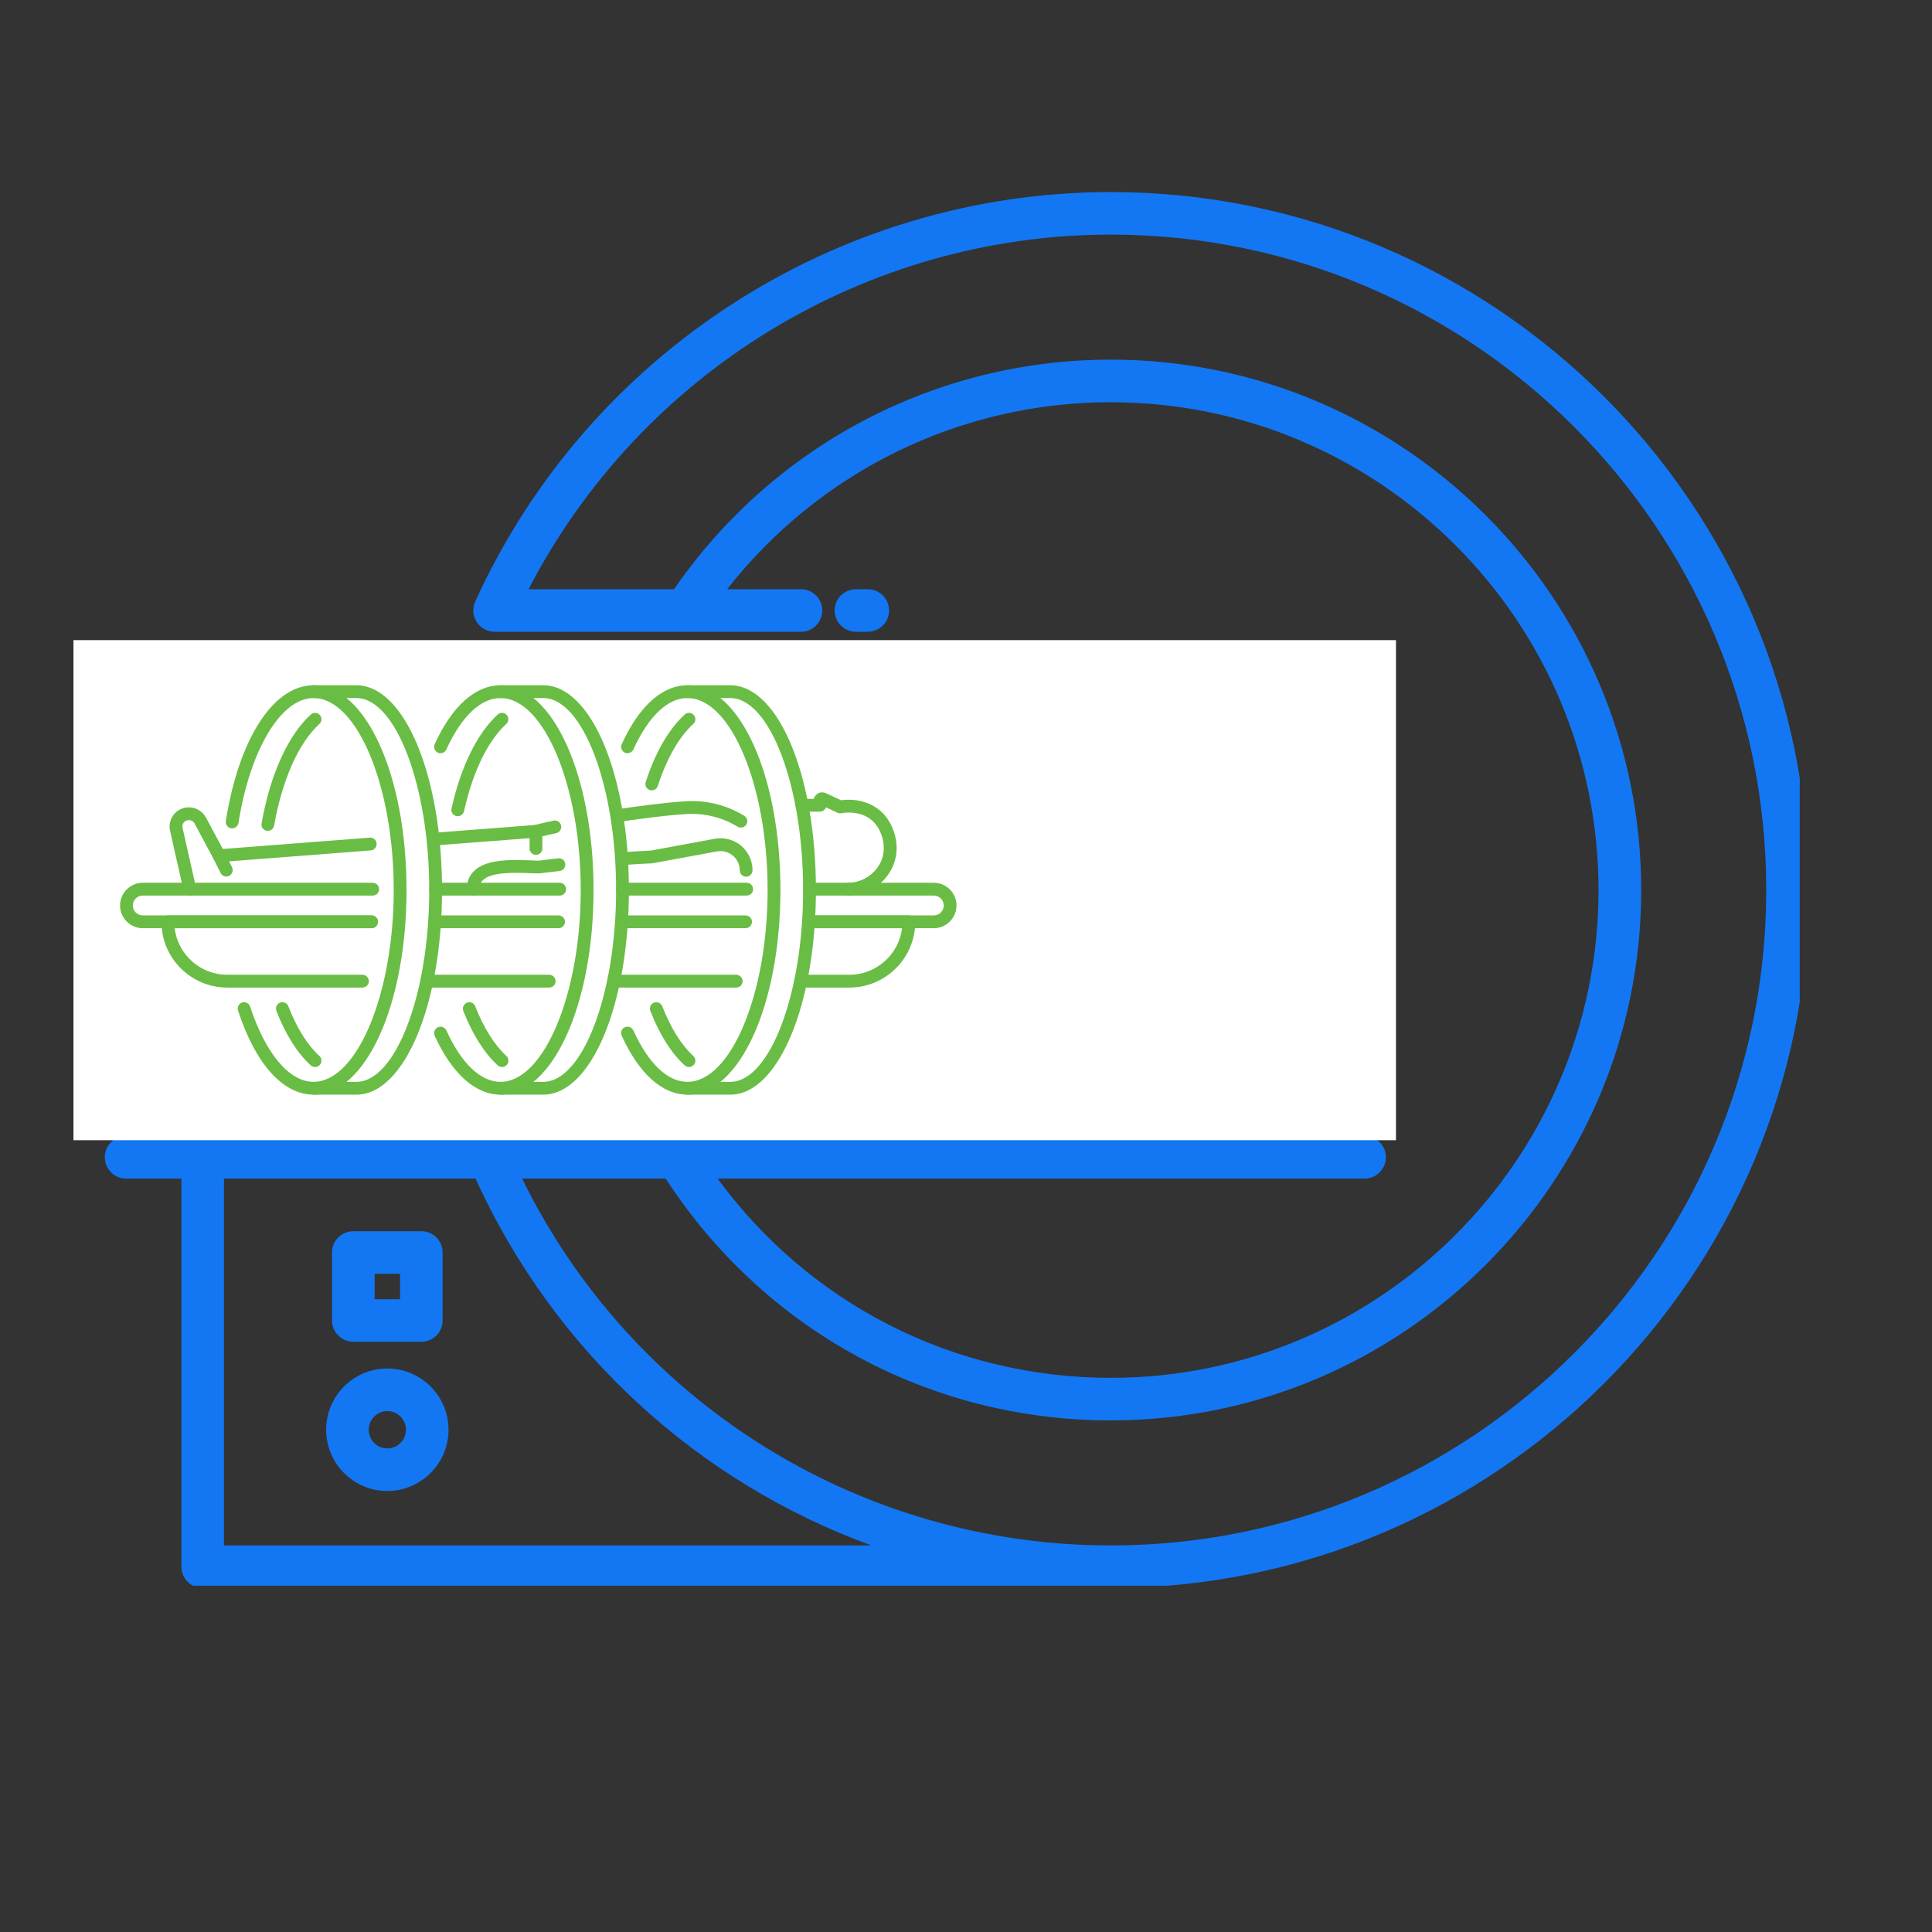 <svg xmlns="http://www.w3.org/2000/svg" xmlns:xlink="http://www.w3.org/1999/xlink" width="70" zoomAndPan="magnify" viewBox="0 0 52.5 52.5" height="70" preserveAspectRatio="xMidYMid meet" version="1.0"><rect x="0" y="0" width="52.5" height="52.5" fill="#333333" stroke="none"/><defs><clipPath id="cbcdd4e5e9"><path d="M 2.848 5.199 L 48.906 5.199 L 48.906 43.09 L 2.848 43.09 Z M 2.848 5.199 " clip-rule="nonzero"/></clipPath><clipPath id="181b5ba25b"><path d="M 1.996 17.395 L 37.949 17.395 L 37.949 30.984 L 1.996 30.984 Z M 1.996 17.395 " clip-rule="nonzero"/></clipPath><clipPath id="1123bcf121"><path d="M 0.996 0.395 L 36.949 0.395 L 36.949 13.984 L 0.996 13.984 Z M 0.996 0.395 " clip-rule="nonzero"/></clipPath><clipPath id="0973ece415"><rect x="0" width="37" y="0" height="14"/></clipPath><clipPath id="7f7583622c"><path d="M 3.262 23 L 11 23 L 11 26 L 3.262 26 Z M 3.262 23 " clip-rule="nonzero"/></clipPath><clipPath id="4dd171f905"><path d="M 6.105 18.621 L 11.066 18.621 L 11.066 29.746 L 6.105 29.746 Z M 6.105 18.621 " clip-rule="nonzero"/></clipPath><clipPath id="0216e82e46"><path d="M 8.34 18.621 L 12.016 18.621 L 12.016 29.746 L 8.34 29.746 Z M 8.34 18.621 " clip-rule="nonzero"/></clipPath><clipPath id="982427b06b"><path d="M 11.785 18.621 L 16.145 18.621 L 16.145 29.746 L 11.785 29.746 Z M 11.785 18.621 " clip-rule="nonzero"/></clipPath><clipPath id="ff0225d918"><path d="M 13.414 18.621 L 17.129 18.621 L 17.129 29.746 L 13.414 29.746 Z M 13.414 18.621 " clip-rule="nonzero"/></clipPath><clipPath id="ce90125bd1"><path d="M 16.863 18.621 L 21.219 18.621 L 21.219 29.746 L 16.863 29.746 Z M 16.863 18.621 " clip-rule="nonzero"/></clipPath><clipPath id="e8e1ebc810"><path d="M 18.492 18.621 L 22.203 18.621 L 22.203 29.746 L 18.492 29.746 Z M 18.492 18.621 " clip-rule="nonzero"/></clipPath></defs><g clip-path="url(#cbcdd4e5e9)"><path fill="#1377f3" d="M 30.184 41.996 C 23.355 41.996 17.172 38.113 14.188 32.027 L 18.09 32.027 C 20.766 36.148 25.262 38.598 30.184 38.598 C 38.129 38.598 44.598 32.133 44.598 24.188 C 44.598 16.238 38.129 9.773 30.184 9.773 C 25.426 9.773 21.016 12.098 18.316 16.012 L 14.363 16.012 C 17.406 10.129 23.52 6.375 30.184 6.375 C 40.004 6.375 47.996 14.363 47.996 24.188 C 47.996 34.008 40.004 41.996 30.184 41.996 Z M 6.086 41.996 L 6.086 32.027 L 12.922 32.027 C 15.066 36.742 18.98 40.281 23.68 41.996 Z M 6.086 27.277 C 6.086 25.297 7.699 23.688 9.676 23.688 L 20.824 23.688 C 22.805 23.688 24.414 25.297 24.414 27.277 C 24.414 29.258 22.805 30.871 20.824 30.871 L 9.676 30.871 C 7.699 30.871 6.086 29.258 6.086 27.277 Z M 27.172 27.277 C 27.172 25.297 28.781 23.688 30.762 23.688 C 32.742 23.688 34.352 25.297 34.352 27.277 C 34.352 29.258 32.742 30.871 30.762 30.871 C 28.781 30.871 27.172 29.258 27.172 27.277 Z M 30.184 5.219 C 22.766 5.219 15.984 9.586 12.914 16.348 C 12.832 16.527 12.848 16.734 12.953 16.902 C 13.059 17.066 13.242 17.168 13.438 17.168 L 21.766 17.168 C 22.086 17.168 22.344 16.906 22.344 16.59 C 22.344 16.27 22.086 16.012 21.766 16.012 L 19.758 16.012 C 22.266 12.812 26.086 10.93 30.184 10.93 C 37.492 10.93 43.438 16.875 43.438 24.188 C 43.438 31.496 37.492 37.441 30.184 37.441 C 25.914 37.441 21.996 35.434 19.5 32.027 L 37.082 32.027 C 37.402 32.027 37.66 31.766 37.66 31.445 C 37.66 31.129 37.402 30.871 37.082 30.871 L 33.859 30.871 C 34.867 30 35.508 28.715 35.508 27.277 C 35.508 24.66 33.379 22.531 30.762 22.531 C 28.145 22.531 26.016 24.66 26.016 27.277 C 26.016 28.715 26.656 30 27.668 30.871 L 23.922 30.871 C 24.93 30 25.57 28.715 25.57 27.277 C 25.57 24.66 23.441 22.531 20.824 22.531 L 9.676 22.531 C 7.059 22.531 4.93 24.66 4.93 27.277 C 4.93 28.715 5.574 30 6.582 30.871 L 3.426 30.871 C 3.105 30.871 2.848 31.129 2.848 31.445 C 2.848 31.766 3.105 32.027 3.426 32.027 L 4.93 32.027 L 4.93 42.574 C 4.93 42.895 5.188 43.152 5.508 43.152 L 30.184 43.152 C 40.645 43.152 49.152 34.645 49.152 24.188 C 49.152 13.727 40.645 5.219 30.184 5.219 " fill-opacity="1" fill-rule="nonzero"/></g><path fill="#1377f3" d="M 23.582 17.168 C 23.902 17.168 24.16 16.906 24.16 16.59 C 24.16 16.27 23.902 16.012 23.582 16.012 L 23.258 16.012 C 22.941 16.012 22.68 16.27 22.68 16.59 C 22.68 16.906 22.941 17.168 23.258 17.168 L 23.582 17.168 " fill-opacity="1" fill-rule="nonzero"/><path fill="#1377f3" d="M 10.523 39.359 C 10.246 39.359 10.02 39.133 10.02 38.852 C 10.02 38.574 10.246 38.344 10.523 38.344 C 10.805 38.344 11.031 38.574 11.031 38.852 C 11.031 39.133 10.805 39.359 10.523 39.359 Z M 10.523 37.188 C 9.605 37.188 8.863 37.934 8.863 38.852 C 8.863 39.77 9.605 40.516 10.523 40.516 C 11.441 40.516 12.188 39.77 12.188 38.852 C 12.188 37.934 11.441 37.188 10.523 37.188 " fill-opacity="1" fill-rule="nonzero"/><path fill="#1377f3" d="M 10.18 34.613 L 10.871 34.613 L 10.871 35.305 L 10.18 35.305 Z M 9.602 36.461 L 11.449 36.461 C 11.77 36.461 12.027 36.203 12.027 35.883 L 12.027 34.035 C 12.027 33.715 11.77 33.457 11.449 33.457 L 9.602 33.457 C 9.281 33.457 9.023 33.715 9.023 34.035 L 9.023 35.883 C 9.023 36.203 9.281 36.461 9.602 36.461 " fill-opacity="1" fill-rule="nonzero"/><g clip-path="url(#181b5ba25b)"><g transform="matrix(1, 0, 0, 1, 1, 17)"><g clip-path="url(#0973ece415)"><g clip-path="url(#1123bcf121)"><path fill="#ffffff" d="M 0.996 0.395 L 36.934 0.395 L 36.934 13.984 L 0.996 13.984 Z M 0.996 0.395 " fill-opacity="1" fill-rule="nonzero"/></g></g></g></g><path fill="#69bd44" d="M 23.082 26.836 L 21.758 26.836 C 21.66 26.836 21.582 26.758 21.582 26.664 C 21.582 26.566 21.66 26.488 21.758 26.488 L 23.082 26.488 C 23.816 26.488 24.426 25.934 24.512 25.223 L 21.969 25.223 C 21.875 25.223 21.797 25.145 21.797 25.047 C 21.797 24.953 21.875 24.875 21.969 24.875 L 24.695 24.875 C 24.793 24.875 24.871 24.953 24.871 25.047 C 24.871 26.035 24.066 26.836 23.082 26.836 " fill-opacity="1" fill-rule="nonzero"/><path fill="#69bd44" d="M 20.004 26.836 L 16.676 26.836 C 16.578 26.836 16.5 26.758 16.5 26.664 C 16.5 26.566 16.578 26.488 16.676 26.488 L 20.004 26.488 C 20.102 26.488 20.18 26.566 20.18 26.664 C 20.18 26.758 20.102 26.836 20.004 26.836 " fill-opacity="1" fill-rule="nonzero"/><path fill="#69bd44" d="M 14.922 26.836 L 11.594 26.836 C 11.5 26.836 11.422 26.758 11.422 26.664 C 11.422 26.566 11.5 26.488 11.594 26.488 L 14.922 26.488 C 15.02 26.488 15.098 26.566 15.098 26.664 C 15.098 26.758 15.02 26.836 14.922 26.836 " fill-opacity="1" fill-rule="nonzero"/><path fill="#69bd44" d="M 9.848 26.836 L 6.176 26.836 C 5.188 26.836 4.387 26.035 4.387 25.047 C 4.387 24.953 4.465 24.875 4.559 24.875 L 10.098 24.875 C 10.191 24.875 10.27 24.953 10.27 25.047 C 10.27 25.145 10.191 25.223 10.098 25.223 L 4.746 25.223 C 4.832 25.934 5.438 26.488 6.176 26.488 L 9.848 26.488 C 9.945 26.488 10.023 26.566 10.023 26.664 C 10.023 26.758 9.945 26.836 9.848 26.836 " fill-opacity="1" fill-rule="nonzero"/><path fill="#69bd44" d="M 25.375 25.223 L 21.969 25.223 C 21.875 25.223 21.797 25.145 21.797 25.047 C 21.797 24.953 21.875 24.875 21.969 24.875 L 25.375 24.875 C 25.523 24.875 25.645 24.754 25.645 24.605 C 25.645 24.457 25.523 24.336 25.375 24.336 L 21.996 24.336 C 21.902 24.336 21.824 24.258 21.824 24.164 C 21.824 24.066 21.902 23.988 21.996 23.988 L 25.375 23.988 C 25.715 23.988 25.992 24.266 25.992 24.605 C 25.992 24.945 25.715 25.223 25.375 25.223 " fill-opacity="1" fill-rule="nonzero"/><path fill="#69bd44" d="M 20.258 25.223 L 16.891 25.223 C 16.793 25.223 16.715 25.145 16.715 25.047 C 16.715 24.953 16.793 24.875 16.891 24.875 L 20.258 24.875 C 20.355 24.875 20.434 24.953 20.434 25.047 C 20.434 25.145 20.355 25.223 20.258 25.223 " fill-opacity="1" fill-rule="nonzero"/><path fill="#69bd44" d="M 20.289 24.336 L 16.918 24.336 C 16.82 24.336 16.742 24.258 16.742 24.164 C 16.742 24.066 16.82 23.988 16.918 23.988 L 20.289 23.988 C 20.387 23.988 20.465 24.066 20.465 24.164 C 20.465 24.258 20.387 24.336 20.289 24.336 " fill-opacity="1" fill-rule="nonzero"/><path fill="#69bd44" d="M 15.176 25.223 L 11.809 25.223 C 11.715 25.223 11.637 25.145 11.637 25.047 C 11.637 24.953 11.715 24.875 11.809 24.875 L 15.176 24.875 C 15.273 24.875 15.352 24.953 15.352 25.047 C 15.352 25.145 15.273 25.223 15.176 25.223 " fill-opacity="1" fill-rule="nonzero"/><path fill="#69bd44" d="M 15.211 24.336 L 11.836 24.336 C 11.742 24.336 11.664 24.258 11.664 24.164 C 11.664 24.066 11.742 23.988 11.836 23.988 L 15.211 23.988 C 15.305 23.988 15.383 24.066 15.383 24.164 C 15.383 24.258 15.305 24.336 15.211 24.336 " fill-opacity="1" fill-rule="nonzero"/><g clip-path="url(#7f7583622c)"><path fill="#69bd44" d="M 10.098 25.223 L 3.879 25.223 C 3.539 25.223 3.262 24.945 3.262 24.605 C 3.262 24.266 3.539 23.988 3.879 23.988 L 10.129 23.988 C 10.227 23.988 10.301 24.066 10.301 24.164 C 10.301 24.258 10.227 24.336 10.129 24.336 L 3.879 24.336 C 3.73 24.336 3.609 24.457 3.609 24.605 C 3.609 24.754 3.73 24.875 3.879 24.875 L 10.098 24.875 C 10.191 24.875 10.27 24.953 10.27 25.047 C 10.27 25.145 10.191 25.223 10.098 25.223 " fill-opacity="1" fill-rule="nonzero"/></g><g clip-path="url(#4dd171f905)"><path fill="#69bd44" d="M 8.52 29.746 C 7.691 29.746 6.941 28.914 6.469 27.461 C 6.438 27.371 6.488 27.273 6.578 27.242 C 6.672 27.215 6.77 27.262 6.797 27.355 C 7.219 28.633 7.859 29.398 8.52 29.398 C 9.703 29.398 10.699 27.008 10.699 24.184 C 10.699 21.359 9.703 18.969 8.52 18.969 C 7.637 18.969 6.797 20.363 6.48 22.363 C 6.465 22.457 6.375 22.523 6.281 22.508 C 6.184 22.492 6.121 22.402 6.137 22.309 C 6.492 20.07 7.43 18.621 8.52 18.621 C 9.938 18.621 11.047 21.066 11.047 24.184 C 11.047 27.301 9.938 29.746 8.52 29.746 " fill-opacity="1" fill-rule="nonzero"/></g><path fill="#69bd44" d="M 7.277 22.578 C 7.27 22.578 7.258 22.574 7.25 22.574 C 7.152 22.559 7.09 22.469 7.109 22.371 C 7.34 21.055 7.828 19.977 8.445 19.418 C 8.516 19.352 8.625 19.355 8.691 19.43 C 8.754 19.5 8.75 19.609 8.68 19.672 C 8.117 20.184 7.668 21.191 7.449 22.434 C 7.434 22.516 7.363 22.578 7.277 22.578 " fill-opacity="1" fill-rule="nonzero"/><path fill="#69bd44" d="M 8.562 28.996 C 8.52 28.996 8.477 28.98 8.445 28.949 C 8.082 28.621 7.758 28.109 7.512 27.473 C 7.477 27.383 7.52 27.281 7.609 27.246 C 7.699 27.211 7.801 27.254 7.836 27.344 C 8.062 27.934 8.355 28.398 8.68 28.695 C 8.75 28.758 8.754 28.867 8.691 28.938 C 8.656 28.977 8.609 28.996 8.562 28.996 " fill-opacity="1" fill-rule="nonzero"/><g clip-path="url(#0216e82e46)"><path fill="#69bd44" d="M 9.684 29.746 L 8.52 29.746 C 8.422 29.746 8.344 29.668 8.344 29.57 C 8.344 29.473 8.422 29.398 8.52 29.398 L 9.684 29.398 C 10.754 29.398 11.664 27.008 11.664 24.184 C 11.664 21.359 10.754 18.969 9.684 18.969 L 8.52 18.969 C 8.422 18.969 8.344 18.891 8.344 18.797 C 8.344 18.699 8.422 18.621 8.52 18.621 L 9.684 18.621 C 10.988 18.621 12.012 21.066 12.012 24.184 C 12.012 27.301 10.988 29.746 9.684 29.746 " fill-opacity="1" fill-rule="nonzero"/></g><g clip-path="url(#982427b06b)"><path fill="#69bd44" d="M 13.602 29.746 C 12.918 29.746 12.281 29.176 11.812 28.145 C 11.773 28.059 11.812 27.953 11.898 27.914 C 11.984 27.875 12.09 27.914 12.129 28 C 12.539 28.902 13.062 29.398 13.602 29.398 C 14.781 29.398 15.781 27.008 15.781 24.184 C 15.781 21.359 14.781 18.969 13.602 18.969 C 13.062 18.969 12.539 19.465 12.129 20.367 C 12.09 20.453 11.984 20.492 11.898 20.453 C 11.812 20.41 11.773 20.309 11.812 20.223 C 12.281 19.191 12.918 18.621 13.602 18.621 C 15.016 18.621 16.129 21.066 16.129 24.184 C 16.129 27.301 15.016 29.746 13.602 29.746 " fill-opacity="1" fill-rule="nonzero"/></g><path fill="#69bd44" d="M 12.438 22.18 C 12.426 22.18 12.414 22.18 12.402 22.176 C 12.309 22.156 12.246 22.062 12.27 21.969 C 12.523 20.828 12.973 19.922 13.523 19.418 C 13.598 19.352 13.707 19.355 13.77 19.43 C 13.836 19.5 13.828 19.609 13.758 19.672 C 13.258 20.129 12.848 20.973 12.609 22.043 C 12.59 22.125 12.52 22.18 12.438 22.18 " fill-opacity="1" fill-rule="nonzero"/><path fill="#69bd44" d="M 13.641 28.996 C 13.602 28.996 13.559 28.98 13.523 28.949 C 13.164 28.621 12.84 28.109 12.59 27.473 C 12.555 27.383 12.602 27.281 12.691 27.246 C 12.781 27.211 12.879 27.254 12.914 27.344 C 13.145 27.934 13.438 28.398 13.758 28.691 C 13.828 28.758 13.836 28.867 13.77 28.938 C 13.734 28.977 13.688 28.996 13.641 28.996 " fill-opacity="1" fill-rule="nonzero"/><g clip-path="url(#ff0225d918)"><path fill="#69bd44" d="M 14.762 29.746 L 13.602 29.746 C 13.504 29.746 13.426 29.668 13.426 29.57 C 13.426 29.473 13.504 29.398 13.602 29.398 L 14.762 29.398 C 15.836 29.398 16.742 27.008 16.742 24.184 C 16.742 21.359 15.836 18.969 14.762 18.969 L 13.602 18.969 C 13.504 18.969 13.426 18.891 13.426 18.797 C 13.426 18.699 13.504 18.621 13.602 18.621 L 14.762 18.621 C 16.066 18.621 17.09 21.066 17.09 24.184 C 17.09 27.301 16.066 29.746 14.762 29.746 " fill-opacity="1" fill-rule="nonzero"/></g><g clip-path="url(#ce90125bd1)"><path fill="#69bd44" d="M 18.68 29.746 C 17.996 29.746 17.363 29.176 16.895 28.145 C 16.852 28.059 16.891 27.953 16.98 27.914 C 17.066 27.875 17.168 27.914 17.211 28 C 17.621 28.902 18.141 29.398 18.68 29.398 C 19.863 29.398 20.859 27.008 20.859 24.184 C 20.859 21.359 19.863 18.969 18.68 18.969 C 18.141 18.969 17.621 19.465 17.211 20.367 C 17.168 20.453 17.066 20.492 16.98 20.453 C 16.891 20.41 16.852 20.309 16.895 20.223 C 17.363 19.191 17.996 18.621 18.68 18.621 C 20.098 18.621 21.207 21.066 21.207 24.184 C 21.207 27.301 20.098 29.746 18.68 29.746 " fill-opacity="1" fill-rule="nonzero"/></g><path fill="#69bd44" d="M 17.711 21.477 C 17.691 21.477 17.676 21.473 17.656 21.469 C 17.566 21.438 17.516 21.34 17.547 21.25 C 17.809 20.441 18.176 19.809 18.605 19.418 C 18.676 19.352 18.785 19.355 18.852 19.43 C 18.914 19.5 18.91 19.609 18.84 19.672 C 18.453 20.023 18.121 20.605 17.875 21.355 C 17.852 21.43 17.785 21.477 17.711 21.477 " fill-opacity="1" fill-rule="nonzero"/><path fill="#69bd44" d="M 18.723 28.996 C 18.68 28.996 18.641 28.98 18.605 28.949 C 18.242 28.621 17.922 28.109 17.672 27.473 C 17.637 27.383 17.68 27.281 17.77 27.246 C 17.859 27.211 17.961 27.254 17.996 27.344 C 18.227 27.934 18.516 28.398 18.84 28.695 C 18.91 28.758 18.914 28.867 18.852 28.938 C 18.816 28.977 18.77 28.996 18.723 28.996 " fill-opacity="1" fill-rule="nonzero"/><g clip-path="url(#e8e1ebc810)"><path fill="#69bd44" d="M 19.844 29.746 L 18.68 29.746 C 18.586 29.746 18.508 29.668 18.508 29.57 C 18.508 29.473 18.586 29.398 18.68 29.398 L 19.844 29.398 C 20.918 29.398 21.824 27.008 21.824 24.184 C 21.824 21.359 20.918 18.969 19.844 18.969 L 18.68 18.969 C 18.586 18.969 18.508 18.891 18.508 18.797 C 18.508 18.699 18.586 18.621 18.68 18.621 L 19.844 18.621 C 21.148 18.621 22.172 21.066 22.172 24.184 C 22.172 27.301 21.148 29.746 19.844 29.746 " fill-opacity="1" fill-rule="nonzero"/></g><path fill="#69bd44" d="M 20.133 22.488 C 20.102 22.488 20.07 22.48 20.043 22.465 C 19.633 22.211 19.137 22.09 18.648 22.121 C 18.039 22.16 17.441 22.246 16.914 22.32 L 16.785 22.34 C 16.691 22.355 16.602 22.289 16.59 22.191 C 16.574 22.098 16.641 22.008 16.738 21.996 L 16.863 21.977 C 17.398 21.902 18.004 21.816 18.625 21.773 C 19.191 21.738 19.746 21.875 20.223 22.168 C 20.305 22.219 20.332 22.324 20.281 22.406 C 20.25 22.461 20.191 22.488 20.133 22.488 " fill-opacity="1" fill-rule="nonzero"/><path fill="#69bd44" d="M 11.766 22.98 C 11.676 22.98 11.598 22.91 11.594 22.82 C 11.586 22.723 11.656 22.641 11.75 22.633 L 14.535 22.418 C 14.586 22.406 14.762 22.359 15.039 22.301 C 15.137 22.277 15.227 22.34 15.246 22.434 C 15.27 22.527 15.207 22.617 15.113 22.641 C 14.793 22.707 14.609 22.758 14.609 22.758 C 14.598 22.762 14.586 22.762 14.578 22.762 L 11.777 22.977 C 11.773 22.98 11.77 22.98 11.766 22.98 " fill-opacity="1" fill-rule="nonzero"/><path fill="#69bd44" d="M 5.16 24.336 C 5.078 24.336 5.008 24.281 4.988 24.199 L 4.621 22.574 C 4.586 22.418 4.625 22.258 4.723 22.133 C 4.824 22.008 4.973 21.938 5.133 21.938 C 5.324 21.938 5.5 22.043 5.594 22.211 L 6.055 23.07 L 10.047 22.762 C 10.145 22.754 10.227 22.828 10.234 22.922 C 10.242 23.02 10.168 23.102 10.074 23.109 L 5.969 23.426 C 5.898 23.43 5.832 23.395 5.801 23.336 L 5.285 22.375 C 5.258 22.32 5.195 22.285 5.133 22.285 C 5.078 22.285 5.027 22.309 4.996 22.348 C 4.961 22.391 4.949 22.445 4.961 22.496 L 5.328 24.125 C 5.352 24.219 5.289 24.312 5.199 24.332 C 5.184 24.336 5.172 24.336 5.16 24.336 " fill-opacity="1" fill-rule="nonzero"/><path fill="#69bd44" d="M 20.273 23.824 C 20.18 23.824 20.102 23.746 20.102 23.648 C 20.102 23.492 20.031 23.348 19.914 23.25 C 19.793 23.148 19.637 23.109 19.484 23.137 L 17.738 23.457 C 17.73 23.457 17.723 23.457 17.715 23.461 C 17.465 23.469 17.188 23.488 16.902 23.508 C 16.809 23.516 16.723 23.441 16.719 23.348 C 16.711 23.25 16.781 23.168 16.879 23.16 C 17.164 23.141 17.438 23.125 17.688 23.113 L 19.422 22.793 C 19.676 22.746 19.938 22.816 20.137 22.98 C 20.336 23.148 20.449 23.391 20.449 23.648 C 20.449 23.746 20.371 23.824 20.273 23.824 " fill-opacity="1" fill-rule="nonzero"/><path fill="#69bd44" d="M 12.859 24.336 C 12.762 24.336 12.684 24.258 12.684 24.164 C 12.684 23.961 12.75 23.793 12.887 23.664 C 13.223 23.336 13.906 23.363 14.402 23.379 C 14.492 23.383 14.578 23.387 14.652 23.387 C 14.699 23.379 14.887 23.355 15.168 23.324 C 15.266 23.312 15.352 23.379 15.359 23.477 C 15.371 23.57 15.305 23.656 15.207 23.668 C 14.887 23.703 14.688 23.73 14.688 23.73 C 14.676 23.73 14.672 23.734 14.664 23.734 C 14.582 23.734 14.488 23.73 14.391 23.727 C 13.98 23.711 13.359 23.691 13.125 23.914 C 13.062 23.977 13.031 24.055 13.031 24.164 C 13.031 24.258 12.953 24.336 12.859 24.336 " fill-opacity="1" fill-rule="nonzero"/><path fill="#69bd44" d="M 23.047 24.336 C 22.949 24.336 22.871 24.258 22.871 24.164 C 22.871 24.066 22.949 23.988 23.047 23.988 C 23.352 23.988 23.656 23.832 23.84 23.582 C 24.016 23.34 24.062 23.039 23.969 22.738 C 23.719 21.93 22.902 22.09 22.867 22.098 C 22.828 22.105 22.789 22.102 22.758 22.086 L 22.445 21.938 C 22.422 22.004 22.355 22.055 22.281 22.055 L 21.789 22.055 C 21.695 22.055 21.617 21.977 21.617 21.879 C 21.617 21.785 21.695 21.707 21.789 21.707 L 22.113 21.707 C 22.129 21.648 22.168 21.598 22.219 21.566 C 22.285 21.523 22.371 21.52 22.445 21.555 L 22.855 21.746 C 23.273 21.684 24.039 21.793 24.301 22.637 C 24.43 23.043 24.363 23.453 24.121 23.785 C 23.871 24.129 23.469 24.332 23.047 24.336 " fill-opacity="1" fill-rule="nonzero"/><path fill="#69bd44" d="M 14.562 23.23 C 14.469 23.23 14.391 23.152 14.391 23.059 L 14.391 22.59 C 14.391 22.492 14.469 22.418 14.562 22.418 C 14.66 22.418 14.738 22.492 14.738 22.59 L 14.738 23.059 C 14.738 23.152 14.66 23.23 14.562 23.23 " fill-opacity="1" fill-rule="nonzero"/><path fill="#69bd44" d="M 6.148 23.82 C 6.086 23.82 6.023 23.785 5.996 23.723 L 5.797 23.328 C 5.754 23.242 5.789 23.141 5.875 23.098 C 5.961 23.055 6.066 23.09 6.109 23.176 L 6.305 23.566 C 6.348 23.652 6.312 23.758 6.227 23.801 C 6.203 23.812 6.176 23.82 6.148 23.82 " fill-opacity="1" fill-rule="nonzero"/></svg>